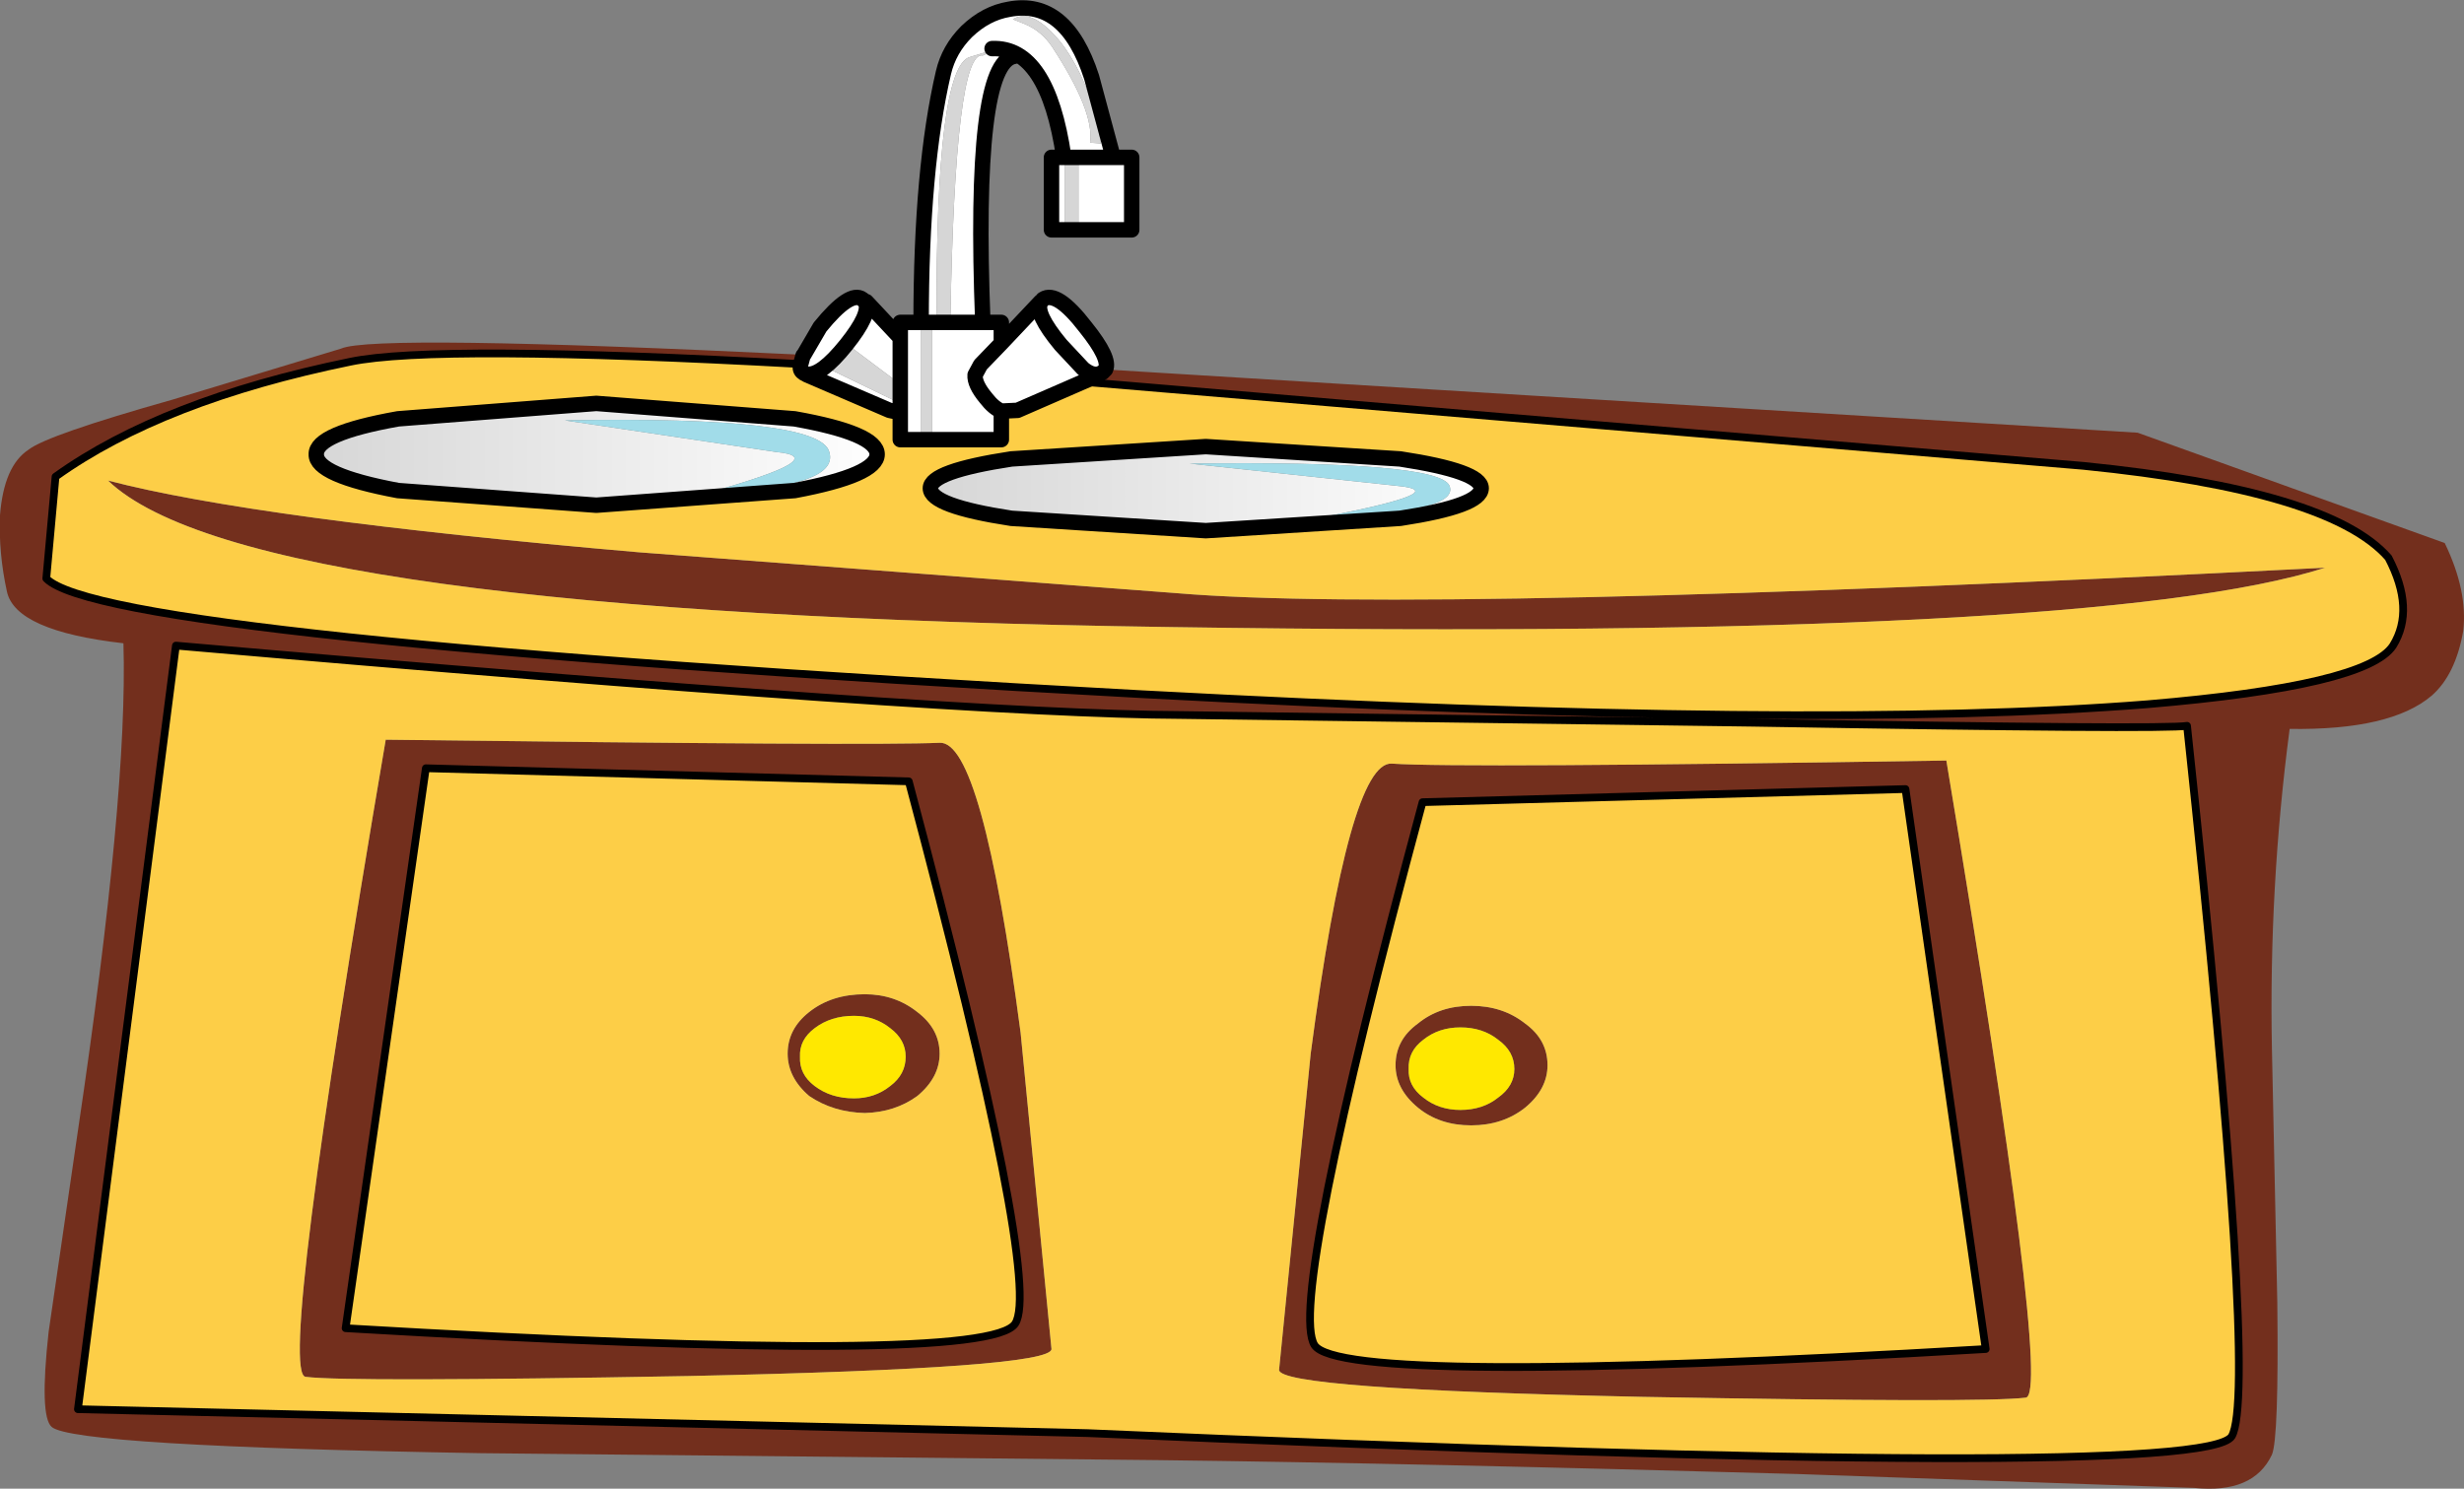 <?xml version="1.0" encoding="UTF-8" standalone="no"?>
<svg xmlns:xlink="http://www.w3.org/1999/xlink" height="96.5px" width="159.7px" xmlns="http://www.w3.org/2000/svg">
  <rect width="100%" height="100%" fill="#808080" stroke="none"/>
  <g transform="matrix(1.0, 0.0, 0.0, 1.0, 79.85, 48.5)">
    <path d="M-8.2 -24.55 L58.7 -20.45 78.6 -13.3 Q80.1 -10.2 79.8 -7.6 79.3 -4.75 77.75 -3.4 75.1 -1.15 68.55 -1.25 67.2 9.0 67.4 19.45 L67.75 35.95 Q67.85 44.75 67.4 45.8 66.2 48.35 62.35 47.95 L36.6 47.05 Q11.8 46.35 -4.85 46.15 L-48.7 45.7 Q-75.05 45.25 -76.5 44.0 -77.3 43.3 -76.7 37.85 L-74.8 24.8 Q-71.55 2.95 -71.85 -6.8 -78.85 -7.6 -79.4 -10.15 -79.95 -12.65 -79.85 -15.1 -79.6 -18.3 -78.0 -19.35 -76.8 -20.3 -68.65 -22.6 L-57.75 -25.9 Q-55.65 -26.85 -27.75 -25.5 L-27.8 -25.45 -27.95 -24.9 Q-51.65 -26.2 -57.15 -25.05 -69.35 -22.55 -76.25 -17.6 L-76.85 -11.0 Q-73.15 -7.15 -5.85 -3.5 38.05 -1.15 59.35 -2.85 73.55 -4.05 75.25 -6.65 76.7 -9.0 74.95 -12.35 71.15 -16.7 55.2 -18.3 L-9.65 -23.75 -8.6 -24.2 -8.65 -24.25 -8.4 -24.35 -8.2 -24.55 M61.9 -1.45 Q60.55 -1.2 33.75 -1.65 L-3.3 -2.15 Q-17.5 -2.2 -68.45 -6.65 L-74.8 42.85 -9.35 44.4 Q63.05 47.55 64.8 44.6 66.5 41.65 61.9 -1.45 M46.3 0.8 Q53.15 41.9 51.45 42.1 48.7 42.45 26.6 42.05 3.05 41.55 3.05 40.3 L5.1 19.8 Q7.6 0.85 10.35 1.0 14.7 1.3 46.3 0.8 M43.65 2.65 L12.35 3.5 Q3.6 35.95 5.35 38.7 7.1 41.4 48.85 38.95 L43.65 2.65 M15.5 16.7 Q17.55 16.7 19.0 17.85 20.45 18.9 20.45 20.55 20.45 22.1 19.0 23.3 17.55 24.45 15.5 24.45 13.45 24.45 12.05 23.3 10.6 22.1 10.6 20.55 10.6 18.9 12.05 17.85 13.45 16.7 15.5 16.7 M12.4 22.65 Q13.4 23.45 14.8 23.45 16.25 23.45 17.25 22.65 18.3 21.9 18.3 20.8 18.3 19.65 17.25 18.9 16.25 18.1 14.8 18.1 13.4 18.1 12.4 18.9 11.4 19.65 11.45 20.8 11.4 21.9 12.4 22.65 M-38.45 -12.7 L-3.6 -10.05 Q12.35 -8.7 70.85 -11.7 56.05 -6.95 -3.9 -7.85 -63.85 -8.7 -72.85 -17.35 -63.3 -14.85 -38.45 -12.7 M-18.95 -0.35 Q-16.2 -0.5 -13.7 18.45 L-11.7 38.95 Q-11.7 40.2 -35.25 40.7 -57.35 41.1 -60.05 40.75 -61.85 40.5 -54.85 -0.55 -23.25 -0.15 -18.95 -0.35 M-23.8 15.95 Q-21.85 15.95 -20.4 17.1 -18.95 18.2 -18.95 19.8 -18.95 21.35 -20.4 22.55 -21.85 23.6 -23.8 23.65 -25.85 23.6 -27.4 22.55 -28.8 21.35 -28.8 19.8 -28.8 18.2 -27.4 17.1 -25.95 15.95 -23.8 15.95 M-24.5 17.35 Q-26.0 17.35 -27.05 18.15 -28.05 18.9 -28.0 20.0 -28.05 21.15 -27.05 21.9 -26.0 22.7 -24.5 22.7 -23.15 22.7 -22.15 21.9 -21.15 21.15 -21.15 20.0 -21.15 18.9 -22.15 18.15 -23.15 17.35 -24.5 17.35 M-14.05 37.3 Q-12.3 34.6 -20.95 2.15 L-52.25 1.3 -57.45 37.6 Q-15.8 40.05 -14.05 37.3" fill="#732f1d" fill-rule="evenodd" stroke="none"/>
    <path d="M10.9 -14.9 Q16.15 -15.7 16.15 -16.85 16.15 -17.95 10.9 -18.75 L-1.7 -19.55 -14.3 -18.75 Q-19.55 -17.95 -19.55 -16.85 -19.55 -15.7 -14.3 -14.9 L-1.7 -14.1 10.9 -14.9 M-9.65 -23.75 L55.2 -18.3 Q71.15 -16.7 74.95 -12.35 76.7 -9.0 75.25 -6.65 73.55 -4.05 59.35 -2.85 38.05 -1.15 -5.85 -3.5 -73.15 -7.15 -76.85 -11.0 L-76.25 -17.6 Q-69.35 -22.55 -57.15 -25.05 -51.65 -26.2 -27.95 -24.9 -28.05 -24.5 -27.8 -24.35 -27.7 -24.25 -27.55 -24.25 L-27.55 -24.2 -22.2 -21.9 -21.5 -21.75 -21.5 -20.0 -14.95 -20.0 -14.95 -21.85 -13.9 -21.9 -9.65 -23.75 M61.9 -1.45 Q66.5 41.65 64.8 44.6 63.05 47.55 -9.35 44.4 L-74.8 42.85 -68.45 -6.65 Q-17.5 -2.2 -3.3 -2.15 L33.75 -1.65 Q60.55 -1.2 61.9 -1.45 M46.3 0.8 Q14.7 1.3 10.35 1.0 7.6 0.85 5.1 19.8 L3.05 40.3 Q3.05 41.55 26.6 42.05 48.7 42.45 51.45 42.1 53.15 41.9 46.3 0.8 M43.65 2.65 L48.85 38.95 Q7.1 41.4 5.35 38.7 3.6 35.95 12.35 3.5 L43.65 2.65 M15.5 16.7 Q13.45 16.7 12.05 17.85 10.6 18.9 10.6 20.55 10.6 22.1 12.05 23.3 13.45 24.45 15.5 24.45 17.55 24.45 19.0 23.3 20.45 22.1 20.45 20.55 20.45 18.9 19.0 17.85 17.55 16.7 15.5 16.7 M-54.05 -16.7 L-41.2 -15.75 -28.35 -16.7 Q-23.0 -17.7 -23.0 -19.05 -23.0 -20.4 -28.35 -21.35 L-41.2 -22.35 -54.05 -21.35 Q-59.4 -20.4 -59.35 -19.05 -59.4 -17.7 -54.05 -16.7 M-38.45 -12.7 Q-63.3 -14.85 -72.85 -17.35 -63.85 -8.7 -3.9 -7.85 56.05 -6.95 70.85 -11.7 12.35 -8.7 -3.6 -10.05 L-38.45 -12.7 M-18.95 -0.35 Q-23.25 -0.15 -54.85 -0.55 -61.85 40.5 -60.05 40.75 -57.35 41.1 -35.25 40.7 -11.7 40.2 -11.7 38.95 L-13.7 18.45 Q-16.2 -0.5 -18.95 -0.35 M-23.8 15.95 Q-25.95 15.95 -27.4 17.1 -28.8 18.2 -28.8 19.8 -28.8 21.35 -27.4 22.55 -25.85 23.6 -23.8 23.65 -21.85 23.6 -20.4 22.55 -18.95 21.35 -18.95 19.8 -18.95 18.2 -20.4 17.1 -21.85 15.95 -23.8 15.95 M-14.05 37.3 Q-15.8 40.05 -57.45 37.6 L-52.25 1.3 -20.95 2.15 Q-12.3 34.6 -14.05 37.3" fill="#fdce47" fill-rule="evenodd" stroke="none"/>
    <path d="M12.4 22.65 Q11.4 21.9 11.45 20.8 11.4 19.65 12.4 18.9 13.4 18.1 14.8 18.1 16.25 18.1 17.25 18.9 18.3 19.65 18.3 20.8 18.3 21.9 17.25 22.65 16.25 23.45 14.8 23.45 13.4 23.45 12.4 22.65 M-24.5 17.35 Q-23.15 17.35 -22.15 18.15 -21.15 18.9 -21.15 20.0 -21.15 21.15 -22.15 21.9 -23.15 22.7 -24.5 22.7 -26.0 22.7 -27.05 21.9 -28.05 21.15 -28.0 20.0 -28.05 18.9 -27.05 18.15 -26.0 17.35 -24.5 17.35" fill="#ffe800" fill-rule="evenodd" stroke="none"/>
    <path d="M-54.05 -16.7 Q-59.4 -17.7 -59.35 -19.05 -59.4 -20.4 -54.05 -21.35 L-41.2 -22.35 -28.35 -21.35 Q-23.0 -20.4 -23.0 -19.05 -23.0 -17.7 -28.35 -16.7 L-41.2 -15.75 -54.05 -16.7 M-34.0 -16.55 Q-25.4 -16.9 -26.1 -19.2 -26.7 -21.55 -43.25 -21.25 L-29.55 -19.2 Q-25.75 -18.85 -34.0 -16.55" fill="url(#gradient0)" fill-rule="evenodd" stroke="none"/>
    <path d="M10.9 -14.9 L-1.7 -14.1 -14.3 -14.9 Q-19.55 -15.7 -19.55 -16.85 -19.55 -17.95 -14.3 -18.75 L-1.7 -19.55 10.9 -18.75 Q16.15 -17.95 16.15 -16.85 16.15 -15.7 10.9 -14.9 M6.25 -15.05 Q14.75 -15.3 14.1 -17.0 13.45 -18.65 -2.75 -18.45 L10.75 -17.0 Q14.4 -16.65 6.25 -15.05" fill="url(#gradient1)" fill-rule="evenodd" stroke="none"/>
    <path d="M6.25 -15.05 Q14.4 -16.65 10.75 -17.0 L-2.75 -18.45 Q13.45 -18.65 14.1 -17.0 14.75 -15.3 6.25 -15.05 M-34.0 -16.55 Q-25.75 -18.85 -29.55 -19.2 L-43.25 -21.25 Q-26.7 -21.55 -26.1 -19.2 -25.4 -16.9 -34.0 -16.55" fill="#a1dce9" fill-rule="evenodd" stroke="none"/>
    <path d="M-8.2 -24.55 L-8.4 -24.35 -8.65 -24.25 -8.6 -24.2 -9.65 -23.75 -13.9 -21.9 -14.95 -21.85 Q-15.45 -22.05 -15.95 -22.7 -16.7 -23.6 -16.65 -24.2 L-16.3 -24.85 -14.95 -26.25 -12.4 -28.95 -12.4 -28.9 -12.25 -29.1 Q-11.35 -29.7 -9.5 -27.3 -7.85 -25.25 -8.2 -24.55 M-27.95 -24.9 L-27.8 -25.45 -27.75 -25.5 -26.7 -27.3 Q-24.75 -29.7 -23.95 -29.1 L-23.75 -28.9 -23.7 -28.95 -21.5 -26.6 -21.5 -27.6 -20.15 -27.6 Q-20.15 -37.6 -18.7 -43.8 -18.35 -45.3 -17.2 -46.45 -15.95 -47.65 -14.45 -47.9 -10.75 -48.6 -9.1 -43.5 L-7.7 -38.3 -6.5 -38.3 -6.5 -33.6 -11.7 -33.6 -11.7 -38.3 -10.9 -38.3 Q-11.95 -45.5 -15.55 -45.35 L-14.1 -44.85 Q-16.8 -44.45 -16.15 -27.6 L-14.95 -27.6 -14.95 -26.25 -16.3 -24.85 -16.65 -24.2 Q-16.7 -23.6 -15.95 -22.7 -15.45 -22.05 -14.95 -21.85 L-14.95 -20.0 -21.5 -20.0 -21.5 -21.75 -22.2 -21.9 -27.55 -24.2 -27.55 -24.25 Q-26.65 -24.1 -25.0 -26.15 -23.4 -28.15 -23.75 -28.9 -23.4 -28.15 -25.0 -26.15 -26.65 -24.1 -27.55 -24.25 -27.7 -24.25 -27.8 -24.35 -28.05 -24.5 -27.95 -24.9 M-19.45 -27.2 L-20.15 -27.2 -20.15 -20.35 -19.45 -20.35 -19.45 -27.2 M-16.15 -44.9 Q-14.8 -45.5 -17.0 -44.8 -19.2 -44.15 -19.15 -27.85 L-18.25 -27.85 Q-17.95 -45.3 -16.15 -44.9 M-9.2 -39.25 L-8.5 -39.2 Q-9.05 -43.0 -11.05 -45.7 -12.95 -48.05 -14.2 -47.25 L-13.45 -46.95 Q-12.35 -46.5 -11.65 -45.45 -8.9 -41.25 -9.2 -39.25 M-8.65 -24.25 Q-9.1 -24.15 -9.65 -24.6 L-11.1 -26.15 Q-12.8 -28.2 -12.4 -28.9 -12.8 -28.2 -11.1 -26.15 L-9.65 -24.6 Q-9.1 -24.15 -8.65 -24.25 M-16.15 -27.6 L-20.15 -27.6 -16.15 -27.6 M-7.7 -38.3 L-10.9 -38.3 -7.7 -38.3 M-9.95 -33.95 L-9.95 -37.95 -10.85 -37.95 -10.85 -33.95 -9.95 -33.95 M-21.5 -22.35 L-21.5 -21.75 -21.5 -22.35 -21.5 -23.6 -24.7 -26.0 -26.15 -24.6 -21.5 -22.35 M-21.5 -26.6 L-21.5 -23.6 -21.5 -26.6" fill="#ffffff" fill-rule="evenodd" stroke="none"/>
    <path d="M-9.2 -39.25 Q-8.9 -41.25 -11.65 -45.45 -12.35 -46.5 -13.45 -46.95 L-14.2 -47.25 Q-12.95 -48.05 -11.05 -45.7 -9.05 -43.0 -8.5 -39.2 L-9.2 -39.25 M-16.15 -44.9 Q-17.95 -45.3 -18.25 -27.85 L-19.15 -27.85 Q-19.2 -44.15 -17.0 -44.8 -14.8 -45.5 -16.15 -44.9 M-19.45 -27.2 L-19.45 -20.35 -20.15 -20.35 -20.15 -27.2 -19.45 -27.2 M-9.95 -33.95 L-10.85 -33.95 -10.85 -37.95 -9.95 -37.95 -9.95 -33.95 M-21.5 -22.35 L-26.15 -24.6 -24.7 -26.0 -21.5 -23.6 -21.5 -22.35" fill="#d6d6d6" fill-rule="evenodd" stroke="none"/>
    <path d="M-9.65 -23.75 L55.2 -18.3 Q71.15 -16.7 74.95 -12.35 76.7 -9.0 75.25 -6.65 73.55 -4.05 59.35 -2.85 38.05 -1.15 -5.85 -3.5 -73.15 -7.15 -76.85 -11.0 L-76.25 -17.6 Q-69.35 -22.55 -57.15 -25.05 -51.65 -26.2 -27.95 -24.9 M61.9 -1.45 Q66.5 41.65 64.8 44.6 63.05 47.55 -9.35 44.4 L-74.8 42.85 -68.45 -6.65 Q-17.5 -2.2 -3.3 -2.15 L33.75 -1.65 Q60.55 -1.2 61.9 -1.45 M43.65 2.65 L12.35 3.5 Q3.6 35.95 5.35 38.7 7.1 41.4 48.85 38.95 L43.65 2.65 M-14.05 37.3 Q-15.8 40.05 -57.45 37.6 L-52.25 1.3 -20.95 2.15 Q-12.3 34.6 -14.05 37.3" fill="none" stroke="#000000" stroke-linecap="round" stroke-linejoin="round" stroke-width="0.5"/>
    <path d="M10.9 -14.9 L-1.7 -14.1 -14.3 -14.9 Q-19.55 -15.7 -19.55 -16.85 -19.55 -17.95 -14.3 -18.75 L-1.7 -19.55 10.9 -18.75 Q16.15 -17.95 16.15 -16.85 16.15 -15.7 10.9 -14.9 M-8.2 -24.55 L-8.4 -24.35 -8.65 -24.25 -8.6 -24.2 -9.65 -23.75 -13.9 -21.9 -14.95 -21.85 -14.95 -20.0 -21.5 -20.0 -21.5 -21.75 -21.5 -22.35 -21.5 -23.6 -21.5 -26.6 -21.5 -27.6 -20.15 -27.6 Q-20.15 -37.6 -18.7 -43.8 -18.35 -45.3 -17.2 -46.45 -15.95 -47.65 -14.45 -47.9 -10.75 -48.6 -9.1 -43.5 L-7.7 -38.3 -6.5 -38.3 -6.5 -33.6 -11.7 -33.6 -11.7 -38.3 -10.9 -38.3 Q-11.95 -45.5 -15.55 -45.35 M-27.95 -24.9 L-27.8 -25.45 -27.75 -25.5 -26.7 -27.3 Q-24.75 -29.7 -23.95 -29.1 L-23.75 -28.9 -23.7 -28.95 -21.5 -26.6 M-14.1 -44.85 Q-16.8 -44.45 -16.15 -27.6 L-14.95 -27.6 -14.95 -26.25 -12.4 -28.95 -12.4 -28.9 -12.25 -29.1 Q-11.35 -29.7 -9.5 -27.3 -7.85 -25.25 -8.2 -24.55 M-54.05 -16.7 Q-59.4 -17.7 -59.35 -19.05 -59.4 -20.4 -54.05 -21.35 L-41.2 -22.35 -28.35 -21.35 Q-23.0 -20.4 -23.0 -19.05 -23.0 -17.7 -28.35 -16.7 L-41.2 -15.75 -54.05 -16.7 M-20.15 -27.6 L-16.15 -27.6 M-12.4 -28.9 Q-12.8 -28.2 -11.1 -26.15 L-9.65 -24.6 Q-9.1 -24.15 -8.65 -24.25 M-14.95 -26.25 L-16.3 -24.85 -16.65 -24.2 Q-16.7 -23.6 -15.95 -22.7 -15.45 -22.05 -14.95 -21.85 M-10.9 -38.3 L-7.7 -38.3 M-23.75 -28.9 Q-23.4 -28.15 -25.0 -26.15 -26.65 -24.1 -27.55 -24.25 L-27.55 -24.2 -22.2 -21.9 -21.5 -21.75 M-27.55 -24.25 Q-27.7 -24.25 -27.8 -24.35 -28.05 -24.5 -27.95 -24.9" fill="none" stroke="#000000" stroke-linecap="round" stroke-linejoin="round" stroke-width="1.0"/>
  </g>
  <defs>
    <linearGradient gradientTransform="matrix(0.023, 0.0, 0.0, 0.005, -41.2, -19.1)" gradientUnits="userSpaceOnUse" id="gradient0" spreadMethod="pad" x1="-819.2" x2="819.2">
      <stop offset="0.004" stop-color="#d6d6d6"/>
      <stop offset="1.0" stop-color="#ffffff"/>
    </linearGradient>
    <linearGradient gradientTransform="matrix(0.022, 0.0, 0.0, 0.004, -1.75, -16.9)" gradientUnits="userSpaceOnUse" id="gradient1" spreadMethod="pad" x1="-819.2" x2="819.2">
      <stop offset="0.004" stop-color="#d6d6d6"/>
      <stop offset="1.0" stop-color="#ffffff"/>
    </linearGradient>
  </defs>
</svg>
